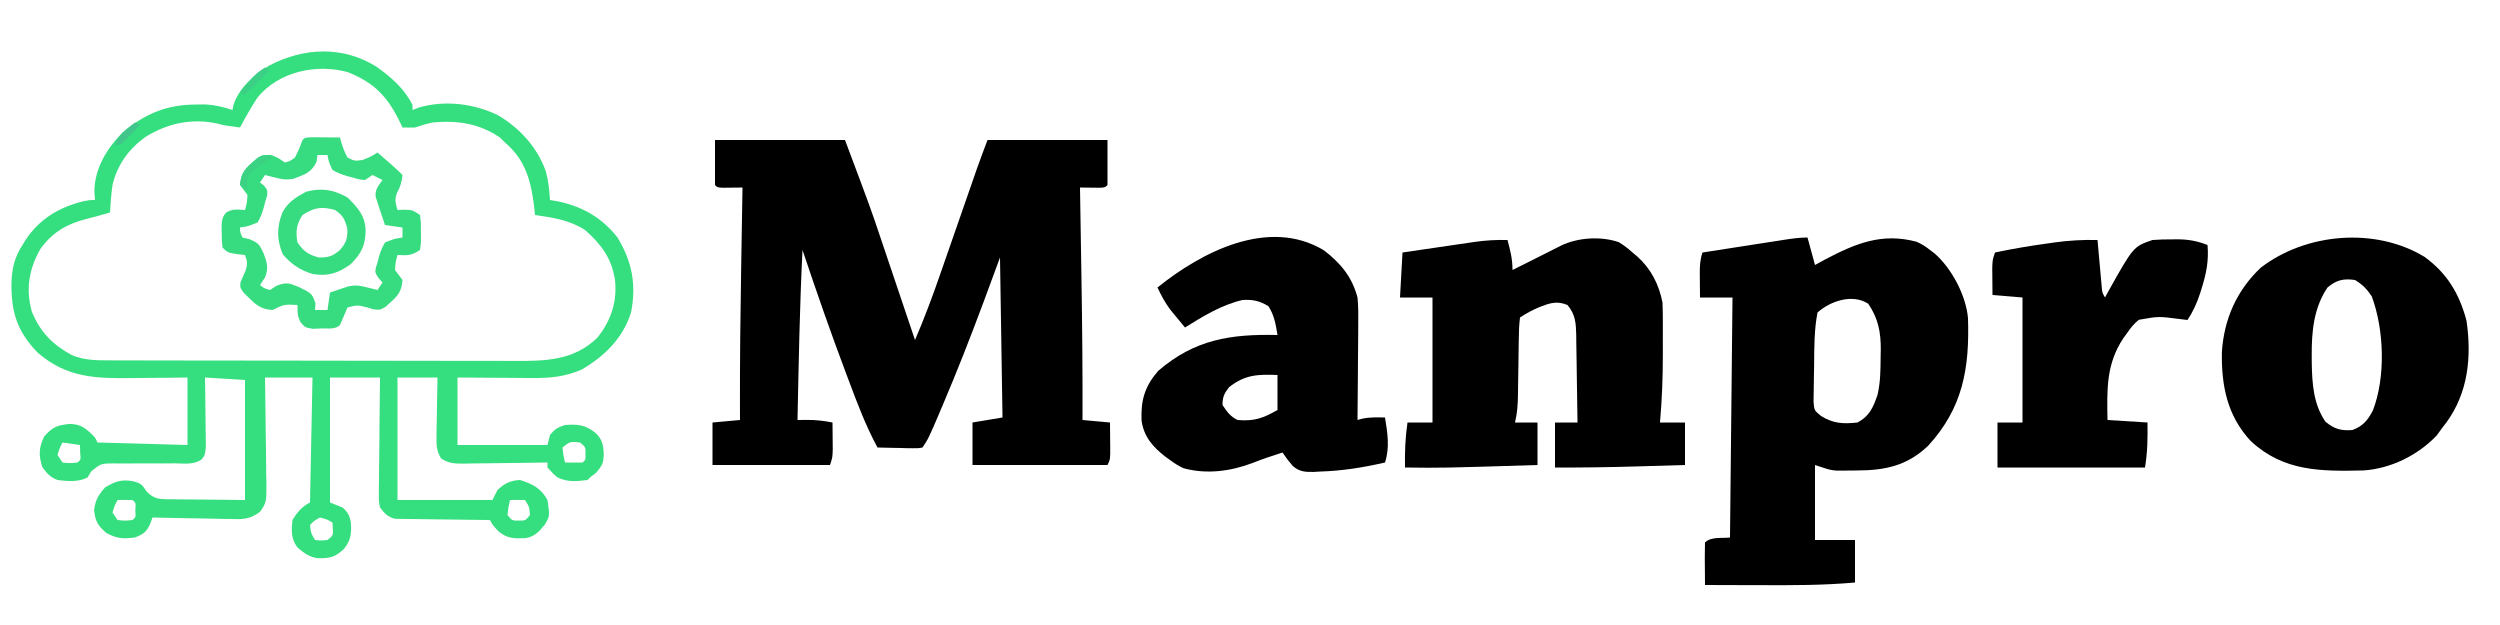 <svg xmlns="http://www.w3.org/2000/svg" width="1000" height="250"><path d="M0 0 C17.16 0 34.32 0 52 0 C62.343 27.583 62.343 27.583 66.035 38.594 C66.649 40.407 66.649 40.407 67.275 42.257 C68.541 46.004 69.802 49.752 71.062 53.5 C71.936 56.089 72.811 58.677 73.686 61.266 C75.795 67.509 77.899 73.754 80 80 C83.688 71.442 86.929 62.788 89.977 53.984 C90.433 52.675 90.889 51.366 91.346 50.058 C92.535 46.649 93.72 43.239 94.903 39.829 C96.803 34.358 98.709 28.891 100.614 23.423 C101.273 21.531 101.93 19.639 102.587 17.747 C102.991 16.585 103.395 15.423 103.811 14.226 C104.162 13.214 104.514 12.202 104.876 11.159 C106.205 7.423 107.608 3.713 109 0 C124.84 0 140.68 0 157 0 C157 5.94 157 11.88 157 18 C156 19 156 19 153.715 19.098 C152.34 19.08 152.34 19.08 150.938 19.062 C150.018 19.053 149.099 19.044 148.152 19.035 C147.442 19.024 146.732 19.012 146 19 C146.013 19.767 146.025 20.534 146.038 21.324 C146.158 28.688 146.276 36.053 146.391 43.417 C146.451 47.2 146.511 50.982 146.573 54.765 C146.885 73.846 147.072 92.916 147 112 C150.63 112.33 154.26 112.66 158 113 C158.027 115.458 158.047 117.917 158.062 120.375 C158.071 121.074 158.079 121.772 158.088 122.492 C158.113 127.773 158.113 127.773 157 130 C139.18 130 121.36 130 103 130 C103 124.39 103 118.78 103 113 C108.94 112.01 108.94 112.01 115 111 C114.67 89.88 114.34 68.76 114 47 C111.814 52.919 109.627 58.839 107.375 64.938 C102.254 78.683 96.938 92.318 91.188 105.812 C90.888 106.518 90.588 107.224 90.279 107.951 C85.408 119.388 85.408 119.388 83 123 C81.121 123.341 81.121 123.341 78.867 123.293 C78.062 123.283 77.256 123.274 76.426 123.264 C75.584 123.239 74.742 123.213 73.875 123.188 C72.601 123.167 72.601 123.167 71.301 123.146 C69.2 123.111 67.1 123.057 65 123 C60.268 114.285 56.843 105.14 53.375 95.875 C53.074 95.076 52.772 94.276 52.462 93.452 C46.297 77.086 40.557 60.582 35 44 C33.877 66.654 33.471 89.326 33 112 C34.872 111.985 34.872 111.985 36.781 111.969 C40.287 111.94 43.553 112.311 47 113 C47.027 115.271 47.046 117.542 47.062 119.812 C47.074 121.077 47.086 122.342 47.098 123.645 C47 127 47 127 46 130 C30.49 130 14.98 130 -1 130 C-1 124.39 -1 118.78 -1 113 C4.445 112.505 4.445 112.505 10 112 C9.994 110.299 9.988 108.598 9.982 106.845 C9.94 88.339 10.148 69.844 10.464 51.341 C10.526 47.672 10.585 44.003 10.645 40.334 C10.76 33.223 10.879 26.111 11 19 C10.29 19.012 9.579 19.023 8.848 19.035 C7.929 19.044 7.009 19.053 6.062 19.062 C5.146 19.074 4.229 19.086 3.285 19.098 C1 19 1 19 0 18 C0 12.06 0 6.12 0 0 Z " fill="#000000" transform="translate(286,56)"></path><path d="M0 0 C0.99 3.63 1.98 7.26 3 11 C4.319 10.278 5.637 9.556 6.996 8.812 C19.268 2.365 29.715 -1.988 43.582 1.684 C45.673 2.583 47.228 3.578 49 5 C49.587 5.44 50.173 5.879 50.777 6.332 C57.613 12.24 63.403 23.129 64.193 32.22 C64.856 52.155 62.208 68.167 48.188 83.375 C39.724 91.409 30.827 93.18 19.625 93.188 C18.692 93.2 17.758 93.212 16.797 93.225 C15.432 93.228 15.432 93.228 14.039 93.23 C13.216 93.235 12.393 93.239 11.545 93.243 C9 93 9 93 3 91 C3 100.9 3 110.8 3 121 C8.28 121 13.56 121 19 121 C19 126.61 19 132.22 19 138 C6.36 139.138 -6.194 139.114 -18.875 139.062 C-21.027 139.057 -23.18 139.053 -25.332 139.049 C-30.555 139.038 -35.777 139.021 -41 139 C-41.027 136.187 -41.047 133.375 -41.062 130.562 C-41.075 129.359 -41.075 129.359 -41.088 128.131 C-41.097 126.087 -41.052 124.043 -41 122 C-38.596 119.596 -34.379 120.375 -31 120 C-30.67 88.32 -30.34 56.64 -30 24 C-34.29 24 -38.58 24 -43 24 C-43.027 21.562 -43.047 19.125 -43.062 16.688 C-43.071 15.997 -43.079 15.307 -43.088 14.596 C-43.103 11.452 -43.002 9.006 -42 6 C-36.501 5.143 -31.002 4.288 -25.502 3.437 C-23.631 3.146 -21.76 2.855 -19.889 2.563 C-17.201 2.144 -14.513 1.728 -11.824 1.312 C-10.568 1.116 -10.568 1.116 -9.286 0.915 C-6.161 0.434 -3.167 0 0 0 Z M4 30 C2.658 36.93 2.708 43.947 2.65 50.98 C2.633 52.457 2.606 53.934 2.568 55.411 C2.513 57.559 2.491 59.706 2.477 61.855 C2.457 63.131 2.437 64.406 2.417 65.719 C2.704 69.165 2.704 69.165 5.408 71.384 C10.304 74.436 14.281 74.631 20 74 C24.809 71.442 26.233 68.035 28 63 C29.196 57.877 29.221 52.925 29.25 47.688 C29.271 46.775 29.291 45.863 29.312 44.924 C29.353 37.902 28.321 32.439 24.312 26.5 C18.038 22.43 9.265 25.33 4 30 Z " fill="#000000" transform="translate(723,95)"></path><path d="M0 0 C5.744 4.097 11.185 8.811 14.312 15.25 C14.312 15.91 14.312 16.57 14.312 17.25 C15.145 16.928 15.978 16.605 16.836 16.273 C27.132 13.243 38.728 14.644 48.312 19.25 C57.096 24.302 64.236 32.184 67.637 41.742 C68.672 45.585 69.056 49.28 69.312 53.25 C70.591 53.477 71.87 53.704 73.188 53.938 C82.666 56.095 90.302 60.544 96.312 68.25 C102.119 77.856 103.927 87.026 101.734 98.195 C98.477 108.589 91.189 115.67 81.965 121.094 C75.332 123.985 69.127 124.536 62 124.445 C61.146 124.442 60.291 124.44 59.411 124.437 C56.711 124.426 54.012 124.401 51.312 124.375 C49.47 124.365 47.628 124.356 45.785 124.348 C41.294 124.327 36.804 124.288 32.312 124.25 C32.312 133.16 32.312 142.07 32.312 151.25 C44.193 151.25 56.072 151.25 68.312 151.25 C68.642 149.93 68.972 148.61 69.312 147.25 C71.283 144.832 72.268 144.265 75.312 143.25 C80.324 142.879 83.304 143.132 87.312 146.25 C90.15 148.794 90.587 151.006 90.812 154.688 C90.706 158.473 90.406 159.136 87.875 162.25 C87.029 162.91 86.184 163.57 85.312 164.25 C84.983 164.58 84.653 164.91 84.312 165.25 C80.21 165.791 76.058 166.165 72.316 164.203 C70.688 162.875 70.688 162.875 68.312 160.25 C68.312 159.59 68.312 158.93 68.312 158.25 C67.122 158.271 65.931 158.292 64.704 158.313 C60.284 158.386 55.863 158.432 51.442 158.47 C49.53 158.49 47.617 158.517 45.704 158.552 C42.954 158.6 40.204 158.623 37.453 158.641 C36.599 158.661 35.745 158.682 34.864 158.703 C31.153 158.705 28.961 158.655 25.766 156.66 C23.795 153.391 23.857 151.102 23.922 147.297 C23.928 146.637 23.933 145.976 23.939 145.296 C23.961 143.197 24.012 141.099 24.062 139 C24.083 137.573 24.101 136.146 24.117 134.719 C24.158 131.228 24.236 127.741 24.312 124.25 C19.032 124.25 13.752 124.25 8.312 124.25 C8.312 140.42 8.312 156.59 8.312 173.25 C20.852 173.25 33.392 173.25 46.312 173.25 C46.972 171.93 47.633 170.61 48.312 169.25 C51.126 166.63 53.454 165.429 57.312 165.25 C62.385 166.852 65.693 168.535 68.312 173.25 C69.231 179.678 69.231 179.678 67.254 183.062 C64.942 185.917 63.066 188.005 59.359 188.523 C55.066 188.713 52.217 188.684 48.812 185.875 C46.312 183.25 46.312 183.25 45.312 181.25 C43.526 181.236 43.526 181.236 41.704 181.222 C37.283 181.182 32.863 181.116 28.442 181.042 C26.53 181.014 24.617 180.993 22.704 180.979 C19.953 180.958 17.204 180.911 14.453 180.859 C13.172 180.858 13.172 180.858 11.864 180.856 C11.064 180.836 10.263 180.816 9.438 180.796 C8.737 180.787 8.035 180.778 7.312 180.769 C4.364 180.004 3.155 178.636 1.312 176.25 C0.831 173.795 0.831 173.795 0.858 171.022 C0.859 169.982 0.859 168.941 0.859 167.869 C0.88 166.752 0.901 165.635 0.922 164.484 C0.928 163.336 0.933 162.187 0.939 161.004 C0.961 157.336 1.012 153.668 1.062 150 C1.083 147.513 1.101 145.026 1.117 142.539 C1.161 136.442 1.23 130.346 1.312 124.25 C-5.287 124.25 -11.887 124.25 -18.688 124.25 C-18.688 140.75 -18.688 157.25 -18.688 174.25 C-17.038 174.91 -15.387 175.57 -13.688 176.25 C-11.533 178.107 -10.816 179.507 -10.332 182.301 C-10.067 186.562 -10.313 189.382 -13.062 192.75 C-16.635 196.152 -18.628 196.598 -23.586 196.535 C-27.025 196.068 -29.099 194.469 -31.688 192.25 C-34.279 188.834 -34.19 185.417 -33.688 181.25 C-31.903 178.278 -29.835 175.824 -26.688 174.25 C-26.358 157.75 -26.027 141.25 -25.688 124.25 C-31.957 124.25 -38.227 124.25 -44.688 124.25 C-44.661 125.733 -44.635 127.216 -44.608 128.745 C-44.518 134.257 -44.46 139.77 -44.413 145.283 C-44.388 147.667 -44.354 150.051 -44.31 152.435 C-44.25 155.866 -44.221 159.295 -44.199 162.727 C-44.173 163.789 -44.148 164.852 -44.121 165.947 C-44.118 174.239 -44.118 174.239 -46.641 177.934 C-50.827 181.116 -53.804 181.023 -58.926 180.836 C-59.807 180.827 -60.687 180.819 -61.595 180.81 C-64.398 180.777 -67.198 180.701 -70 180.625 C-71.904 180.595 -73.809 180.568 -75.713 180.543 C-80.372 180.477 -85.029 180.373 -89.688 180.25 C-89.974 181.038 -90.26 181.825 -90.555 182.637 C-92.041 186.066 -93.247 186.829 -96.688 188.25 C-101.578 188.793 -103.683 188.771 -108.062 186.5 C-111.566 183.497 -112.472 181.905 -113.062 177.375 C-112.572 173.284 -111.382 171.359 -108.688 168.25 C-104.78 165.845 -101.975 164.883 -97.5 165.75 C-94.467 166.491 -93.811 167.054 -92.099 169.77 C-89.266 172.683 -87.546 172.865 -83.562 172.969 C-82.394 172.963 -82.394 172.963 -81.203 172.957 C-80.118 172.979 -80.118 172.979 -79.011 173.001 C-76.32 173.049 -73.629 173.053 -70.938 173.062 C-64.915 173.124 -58.892 173.186 -52.688 173.25 C-52.688 157.41 -52.688 141.57 -52.688 125.25 C-57.968 124.92 -63.248 124.59 -68.688 124.25 C-68.653 126.453 -68.618 128.656 -68.582 130.926 C-68.559 133.06 -68.54 135.195 -68.523 137.33 C-68.508 138.813 -68.487 140.296 -68.461 141.779 C-68.425 143.911 -68.408 146.043 -68.395 148.176 C-68.379 149.459 -68.363 150.742 -68.347 152.064 C-68.688 155.25 -68.688 155.25 -69.962 156.927 C-73.016 159.269 -76.892 158.627 -80.59 158.586 C-82.385 158.598 -84.18 158.611 -85.975 158.625 C-88.803 158.629 -91.632 158.625 -94.461 158.61 C-97.192 158.602 -99.921 158.623 -102.652 158.648 C-103.497 158.635 -104.342 158.622 -105.213 158.608 C-110.248 158.627 -110.248 158.627 -114.127 161.725 C-114.9 162.975 -114.9 162.975 -115.688 164.25 C-119.429 166.121 -123.613 165.78 -127.688 165.25 C-130.762 163.992 -131.498 163.001 -133.688 160.25 C-135.298 155.513 -135.209 152.313 -133 147.812 C-129.525 143.962 -127.996 143.398 -122.812 142.812 C-118.02 142.911 -115.966 144.892 -112.688 148.25 C-112.358 148.91 -112.028 149.57 -111.688 150.25 C-93.868 150.745 -93.868 150.745 -75.688 151.25 C-75.688 142.34 -75.688 133.43 -75.688 124.25 C-78.459 124.285 -81.23 124.32 -84.086 124.355 C-86.8 124.379 -89.514 124.397 -92.228 124.415 C-94.1 124.43 -95.972 124.45 -97.843 124.476 C-112.578 124.677 -124.05 124.345 -135.688 114.25 C-143.865 105.688 -146.189 98.248 -146.11 86.541 C-145.914 80.703 -144.925 76.197 -141.688 71.25 C-141.069 70.227 -141.069 70.227 -140.438 69.184 C-134.736 60.648 -126.791 55.998 -116.938 53.66 C-114.688 53.25 -114.688 53.25 -112.688 53.25 C-112.77 52.136 -112.853 51.023 -112.938 49.875 C-112.889 40.686 -107.956 32.673 -101.688 26.25 C-92.599 18.725 -84.147 15.123 -72.312 15.062 C-70.414 15.041 -70.414 15.041 -68.477 15.02 C-64.504 15.261 -61.447 16.021 -57.688 17.25 C-57.584 16.68 -57.481 16.11 -57.375 15.523 C-55.273 8.572 -49.152 3.182 -43.117 -0.465 C-29.268 -7.79 -13.521 -8.499 0 0 Z M-47.688 12.25 C-50.215 16.152 -52.503 20.147 -54.688 24.25 C-61.294 23.361 -61.294 23.361 -63.535 22.73 C-73.899 20.417 -83.499 22.517 -92.375 27.938 C-99.112 32.7 -103.793 39.176 -105.688 47.25 C-106.182 50.912 -106.491 54.561 -106.688 58.25 C-107.636 58.518 -108.585 58.786 -109.562 59.062 C-110.522 59.345 -110.522 59.345 -111.5 59.633 C-113.011 60.059 -114.533 60.448 -116.062 60.805 C-123.97 62.806 -129.802 66.187 -134.582 72.918 C-139.118 80.96 -140.44 88.834 -137.984 97.824 C-134.716 105.981 -129.593 111.182 -121.934 115.305 C-117.107 117.336 -112.298 117.397 -107.13 117.39 C-106.001 117.395 -106.001 117.395 -104.849 117.399 C-102.332 117.408 -99.814 117.41 -97.296 117.411 C-95.489 117.416 -93.682 117.421 -91.875 117.426 C-86.967 117.439 -82.06 117.446 -77.153 117.45 C-74.085 117.453 -71.017 117.457 -67.949 117.462 C-58.343 117.475 -48.738 117.485 -39.132 117.489 C-28.056 117.493 -16.98 117.511 -5.904 117.54 C2.665 117.562 11.235 117.572 19.804 117.573 C24.918 117.574 30.032 117.58 35.147 117.598 C39.961 117.614 44.775 117.616 49.589 117.608 C51.35 117.607 53.112 117.611 54.873 117.621 C67.356 117.687 78.908 117.549 88.312 108.25 C93.702 101.503 96.254 93.929 95.312 85.25 C94.012 76.641 89.825 70.912 83.312 65.25 C77.27 61.286 70.361 60.251 63.312 59.25 C63.226 58.355 63.14 57.461 63.051 56.539 C61.828 46.014 59.648 37.335 51.312 30.25 C50.611 29.569 49.91 28.889 49.188 28.188 C40.842 22.563 32.211 21.333 22.312 22.25 C19.883 22.758 17.674 23.463 15.312 24.25 C13.646 24.289 11.979 24.295 10.312 24.25 C9.998 23.586 9.683 22.922 9.359 22.238 C4.408 12.022 -0.854 6.346 -11.594 2.102 C-24.157 -1.357 -39.204 1.883 -47.688 12.25 Z M-125.688 150.25 C-126.886 152.579 -126.886 152.579 -127.688 155.25 C-126.698 156.735 -126.698 156.735 -125.688 158.25 C-122.646 158.583 -122.646 158.583 -119.688 158.25 C-118.331 157.125 -118.331 157.125 -118.625 154.188 C-118.646 153.218 -118.666 152.249 -118.688 151.25 C-120.998 150.92 -123.308 150.59 -125.688 150.25 Z M74.312 152.25 C74.634 155.349 74.634 155.349 75.312 158.25 C77.645 158.292 79.98 158.291 82.312 158.25 C83.583 157.197 83.583 157.197 83.5 154.812 C83.581 152.083 83.581 152.083 81.312 150.25 C77.345 149.815 77.345 149.815 74.312 152.25 Z M-103.688 173.25 C-104.886 175.579 -104.886 175.579 -105.688 178.25 C-104.698 179.735 -104.698 179.735 -103.688 181.25 C-100.646 181.583 -100.646 181.583 -97.688 181.25 C-96.343 180.132 -96.343 180.132 -96.562 177.25 C-96.343 174.368 -96.343 174.368 -97.688 173.25 C-99.687 173.209 -101.688 173.207 -103.688 173.25 Z M53.312 173.25 C52.634 176.151 52.634 176.151 52.312 179.25 C54.14 181.499 54.14 181.499 56.812 181.5 C59.485 181.499 59.485 181.499 61.312 179.25 C61.023 175.943 61.023 175.943 59.312 173.25 C57.313 173.209 55.312 173.207 53.312 173.25 Z M-22.688 180.25 C-25.013 181.514 -25.013 181.514 -26.688 183.25 C-26.308 186.541 -26.308 186.541 -24.688 189.25 C-22.229 189.5 -22.229 189.5 -19.688 189.25 C-17.4 187.411 -17.4 187.411 -17.562 184.625 C-17.604 183.841 -17.645 183.058 -17.688 182.25 C-19.954 180.96 -19.954 180.96 -22.688 180.25 Z " fill="#35DE7E" transform="translate(150.688,26.75)"></path><path d="M0 0 C1.138 4.266 2 7.565 2 12 C2.583 11.709 3.165 11.417 3.766 11.117 C5.506 10.247 7.247 9.377 8.988 8.508 C11.071 7.465 13.152 6.418 15.23 5.367 C16.289 4.834 17.347 4.3 18.438 3.75 C19.426 3.25 20.415 2.75 21.434 2.234 C28.172 -1.006 37.376 -1.599 44.52 0.871 C46.556 2.096 48.24 3.405 50 5 C50.624 5.519 51.248 6.039 51.891 6.574 C57.419 11.556 60.551 17.72 62 25 C62.094 27.444 62.131 29.89 62.133 32.336 C62.134 33.052 62.135 33.768 62.136 34.505 C62.136 36.023 62.135 37.541 62.13 39.059 C62.125 41.332 62.13 43.606 62.137 45.879 C62.14 54.967 61.795 63.941 61 73 C64.3 73 67.6 73 71 73 C71 78.61 71 84.22 71 90 C66.166 90.145 61.332 90.288 56.498 90.427 C54.861 90.475 53.225 90.523 51.588 90.573 C40.72 90.9 29.874 91.05 19 91 C19 85.06 19 79.12 19 73 C21.97 73 24.94 73 28 73 C27.931 67.11 27.843 61.22 27.738 55.33 C27.704 53.327 27.676 51.325 27.654 49.322 C27.62 46.439 27.568 43.558 27.512 40.676 C27.505 39.783 27.499 38.89 27.492 37.97 C27.38 33.211 27.169 29.818 24 26 C19.762 24.243 16.91 25.224 12.812 26.812 C9.945 28.033 7.608 29.261 5 31 C4.674 33.773 4.535 36.335 4.523 39.113 C4.5 40.323 4.5 40.323 4.476 41.557 C4.429 44.142 4.401 46.727 4.375 49.312 C4.338 51.887 4.298 54.461 4.252 57.035 C4.225 58.638 4.204 60.241 4.189 61.844 C4.135 65.679 3.923 69.27 3 73 C5.97 73 8.94 73 12 73 C12 78.61 12 84.22 12 90 C-26.255 91.191 -26.255 91.191 -41 91 C-41.113 84.889 -40.896 79.048 -40 73 C-36.7 73 -33.4 73 -30 73 C-30 56.5 -30 40 -30 23 C-34.29 23 -38.58 23 -43 23 C-42.505 14.09 -42.505 14.09 -42 5 C-37.144 4.283 -32.288 3.57 -27.431 2.864 C-25.781 2.623 -24.131 2.381 -22.482 2.136 C-20.102 1.784 -17.721 1.438 -15.34 1.094 C-14.61 0.984 -13.881 0.875 -13.129 0.762 C-8.703 0.13 -4.471 -0.103 0 0 Z " fill="#000000" transform="translate(603,96)"></path><path d="M0 0 C9.049 6.578 13.957 14.769 16.801 25.582 C18.889 39.986 17.472 54.342 8.68 66.328 C8.187 66.962 7.695 67.597 7.188 68.25 C6.424 69.302 5.661 70.354 4.875 71.438 C-2.699 79.363 -13.381 84.668 -24.377 85.427 C-41.363 85.81 -56.36 85.916 -69.52 73.66 C-78.97 63.492 -81.287 51.471 -81.059 38.027 C-80.204 24.904 -75.119 13.386 -65.504 4.324 C-47.392 -9.634 -19.621 -11.929 0 0 Z M-38.812 12.25 C-44.347 20.408 -45.186 29.96 -45.125 39.562 C-45.12 40.482 -45.115 41.401 -45.11 42.348 C-44.968 50.6 -44.463 58.942 -39.625 65.938 C-36.058 68.87 -33.39 69.631 -28.812 69.25 C-24.727 67.764 -22.645 65.294 -20.66 61.438 C-15.487 48.088 -16.146 29.027 -21.125 15.75 C-23.098 12.826 -24.787 11.079 -27.812 9.25 C-32.413 8.579 -35.253 9.253 -38.812 12.25 Z " fill="#000000" transform="translate(969.812,102.75)"></path><path d="M0 0 C6.705 5.126 11.315 10.625 13.488 18.902 C13.874 22.743 13.839 26.546 13.781 30.402 C13.777 31.479 13.773 32.555 13.768 33.664 C13.752 37.077 13.714 40.489 13.676 43.902 C13.661 46.227 13.647 48.551 13.635 50.875 C13.602 56.551 13.552 62.227 13.488 67.902 C14.362 67.657 14.362 67.657 15.254 67.406 C18.346 66.709 21.331 66.842 24.488 66.902 C25.489 72.905 26.448 79.022 24.488 84.902 C15.824 86.91 7.267 88.27 -1.637 88.527 C-2.429 88.574 -3.222 88.621 -4.038 88.67 C-7.551 88.703 -9.657 88.629 -12.397 86.3 C-13.896 84.561 -15.244 82.814 -16.512 80.902 C-17.749 81.315 -18.987 81.727 -20.262 82.152 C-21.091 82.422 -21.919 82.691 -22.773 82.969 C-24.606 83.594 -26.422 84.269 -28.219 84.992 C-37.05 88.387 -46.784 89.736 -56.062 87.207 C-58.085 86.272 -59.736 85.245 -61.512 83.902 C-62.134 83.455 -62.757 83.008 -63.398 82.547 C-68.426 78.616 -72.027 74.524 -72.891 68.07 C-73.211 59.842 -71.588 54.491 -66.262 48.277 C-51.666 35.672 -37.291 33.478 -18.512 33.902 C-19.192 29.715 -19.802 25.994 -22.137 22.402 C-25.558 20.241 -28.541 19.635 -32.512 19.902 C-40.945 21.871 -48.226 26.376 -55.512 30.902 C-56.79 29.366 -58.059 27.823 -59.324 26.277 C-60.032 25.419 -60.74 24.56 -61.469 23.676 C-63.538 20.867 -65.044 18.061 -66.512 14.902 C-48.904 0.681 -22.027 -13.241 0 0 Z M-37.887 54.777 C-39.826 57.313 -40.512 58.696 -40.512 61.902 C-38.735 64.598 -37.419 66.449 -34.512 67.902 C-27.87 68.475 -24.282 67.2 -18.512 63.902 C-18.512 59.282 -18.512 54.662 -18.512 49.902 C-26.379 49.579 -31.528 49.757 -37.887 54.777 Z " fill="#000000" transform="translate(529.512,100.098)"></path><path d="M0 0 C0.055 0.626 0.111 1.251 0.168 1.896 C0.42 4.723 0.679 7.549 0.938 10.375 C1.068 11.852 1.068 11.852 1.201 13.359 C1.332 14.771 1.332 14.771 1.465 16.211 C1.543 17.08 1.622 17.95 1.703 18.845 C1.889 21.045 1.889 21.045 3 23 C3.413 22.238 3.825 21.476 4.25 20.691 C14.356 2.623 14.356 2.623 22 0 C24.67 -0.193 27.21 -0.279 29.875 -0.25 C30.57 -0.258 31.265 -0.265 31.98 -0.273 C36.363 -0.257 39.929 0.392 44 2 C44.559 8.263 43.547 13.319 41.688 19.25 C41.475 19.935 41.262 20.62 41.042 21.326 C39.771 25.209 38.253 28.592 36 32 C34.854 31.858 33.708 31.716 32.527 31.57 C24.417 30.522 24.417 30.522 16.523 31.918 C14.622 33.468 13.376 34.968 12 37 C11.451 37.752 10.902 38.503 10.336 39.277 C3.419 49.652 3.781 59.929 4 72 C9.28 72.33 14.56 72.66 20 73 C20.07 79.29 20.037 84.776 19 91 C-0.47 91 -19.94 91 -40 91 C-40 85.06 -40 79.12 -40 73 C-36.7 73 -33.4 73 -30 73 C-30 56.5 -30 40 -30 23 C-33.96 22.67 -37.92 22.34 -42 22 C-42.027 19.729 -42.046 17.458 -42.062 15.188 C-42.08 13.291 -42.08 13.291 -42.098 11.355 C-42 8 -42 8 -41 5 C-34.009 3.522 -27.016 2.342 -19.938 1.375 C-18.544 1.174 -18.544 1.174 -17.123 0.969 C-11.356 0.176 -5.821 -0.131 0 0 Z " fill="#000000" transform="translate(839,96)"></path><path d="M0 0 C1.932 0.017 1.932 0.017 3.902 0.035 C5.193 0.044 6.483 0.053 7.812 0.062 C8.812 0.074 9.811 0.086 10.84 0.098 C10.987 0.664 11.134 1.229 11.285 1.812 C11.973 4.062 12.688 6.044 13.84 8.098 C16.635 9.522 16.635 9.522 19.84 9.098 C23.158 7.773 23.158 7.773 25.84 6.098 C27.132 7.222 28.424 8.347 29.715 9.473 C30.794 10.412 30.794 10.412 31.895 11.371 C33.248 12.572 34.561 13.818 35.84 15.098 C35.557 17.78 35.04 19.742 33.715 22.098 C32.556 24.747 33.081 26.367 33.84 29.098 C34.768 29.056 35.696 29.015 36.652 28.973 C39.84 29.098 39.84 29.098 42.84 31.098 C43.238 34.285 43.238 34.285 43.215 38.098 C43.226 39.985 43.226 39.985 43.238 41.91 C43.107 42.962 42.975 44.014 42.84 45.098 C39.405 47.388 37.855 47.276 33.84 47.098 C33.066 49.905 33.066 49.905 32.84 53.098 C33.82 54.446 34.82 55.78 35.84 57.098 C35.535 61.316 34.229 63.223 31.09 65.973 C30.414 66.589 29.739 67.205 29.043 67.84 C26.84 69.098 26.84 69.098 24.273 68.832 C23.069 68.469 23.069 68.469 21.84 68.098 C17.721 67.068 17.721 67.068 13.84 68.098 C12.805 70.416 11.804 72.749 10.84 75.098 C8.961 76.977 5.982 76.4 3.465 76.473 C2.302 76.522 1.139 76.571 -0.059 76.621 C-3.16 76.098 -3.16 76.098 -5.074 73.824 C-6.16 71.098 -6.16 71.098 -6.16 67.098 C-11.482 66.802 -11.482 66.802 -16.16 69.098 C-20.453 68.855 -22.551 67.275 -25.535 64.285 C-26.244 63.598 -26.953 62.911 -27.684 62.203 C-29.16 60.098 -29.16 60.098 -28.957 57.992 C-28.337 56.518 -27.691 55.056 -27.035 53.598 C-26.083 50.877 -26.177 49.752 -27.16 47.098 C-28.831 46.912 -28.831 46.912 -30.535 46.723 C-34.16 46.098 -34.16 46.098 -36.16 44.098 C-36.461 41.383 -36.461 41.383 -36.473 38.16 C-36.489 37.099 -36.506 36.038 -36.523 34.945 C-36.16 32.098 -36.16 32.098 -34.84 30.23 C-32.325 28.534 -30.109 28.901 -27.16 29.098 C-26.386 26.29 -26.386 26.29 -26.16 23.098 C-27.14 21.75 -28.14 20.416 -29.16 19.098 C-28.851 14.912 -27.573 12.974 -24.473 10.223 C-20.703 7.108 -20.703 7.108 -16.848 7.035 C-14.16 8.098 -14.16 8.098 -11.16 10.098 C-9.195 9.58 -9.195 9.58 -7.16 8.098 C-5.444 4.595 -5.444 4.595 -4.16 1.098 C-3.16 0.098 -3.16 0.098 0 0 Z M1.84 7.098 C1.716 8.005 1.592 8.913 1.465 9.848 C-0.717 14.212 -3.143 14.829 -7.555 16.531 C-10.479 17.167 -12.297 16.879 -15.16 16.098 C-15.923 15.912 -16.686 15.726 -17.473 15.535 C-18.03 15.391 -18.586 15.246 -19.16 15.098 C-20.15 16.583 -20.15 16.583 -21.16 18.098 C-20.645 18.49 -20.129 18.881 -19.598 19.285 C-18.16 21.098 -18.16 21.098 -18.285 23.285 C-18.574 24.213 -18.863 25.141 -19.16 26.098 C-19.325 26.768 -19.49 27.438 -19.66 28.129 C-20.302 30.343 -20.927 32.146 -22.16 34.098 C-25.848 35.598 -25.848 35.598 -29.16 36.098 C-29.129 38.065 -29.129 38.065 -28.16 40.098 C-27.232 40.325 -26.304 40.551 -25.348 40.785 C-21.684 42.294 -21.351 42.959 -19.723 46.41 C-18.336 49.995 -17.643 52.413 -19.16 56.098 C-19.82 57.088 -20.48 58.078 -21.16 59.098 C-19.515 60.423 -19.515 60.423 -17.16 61.098 C-16.315 60.541 -15.469 59.984 -14.598 59.41 C-10.414 57.813 -9.39 58.37 -5.348 60.035 C-0.362 62.535 -0.362 62.535 1.027 66.41 C0.935 67.74 0.935 67.74 0.84 69.098 C2.49 69.098 4.14 69.098 5.84 69.098 C6.17 66.788 6.5 64.478 6.84 62.098 C8.397 61.562 9.961 61.045 11.527 60.535 C12.397 60.245 13.268 59.955 14.164 59.656 C17.117 59.04 18.952 59.317 21.84 60.098 C22.985 60.376 22.985 60.376 24.152 60.66 C24.709 60.805 25.266 60.949 25.84 61.098 C26.5 60.108 27.16 59.118 27.84 58.098 C27.066 57.231 27.066 57.231 26.277 56.348 C24.84 54.098 24.84 54.098 25.18 52.215 C25.506 51.167 25.506 51.167 25.84 50.098 C26.007 49.414 26.175 48.731 26.348 48.027 C27.001 45.851 27.641 44.034 28.84 42.098 C32.527 40.598 32.527 40.598 35.84 40.098 C35.84 38.778 35.84 37.458 35.84 36.098 C33.53 35.768 31.22 35.438 28.84 35.098 C28.359 33.682 27.88 32.265 27.402 30.848 C27.136 30.059 26.869 29.27 26.594 28.457 C26.345 27.678 26.096 26.9 25.84 26.098 C25.613 25.396 25.386 24.695 25.152 23.973 C24.664 21.042 26.211 19.443 27.84 17.098 C26.52 16.438 25.2 15.778 23.84 15.098 C22.85 15.758 21.86 16.418 20.84 17.098 C18.652 16.91 18.652 16.91 15.84 16.098 C15.17 15.922 14.499 15.747 13.809 15.566 C11.644 14.908 9.787 14.253 7.84 13.098 C6.34 9.91 6.34 9.91 5.84 7.098 C4.52 7.098 3.2 7.098 1.84 7.098 Z " fill="#37DB80" transform="translate(125.16,54.902)"></path><path d="M0 0 C4.112 3.992 7.13 7.388 7.25 13.25 C7.154 19.212 5.477 22.556 1.188 26.75 C-3.828 30.29 -7.723 31.615 -13.91 30.605 C-18.799 29.189 -22.735 26.551 -25.938 22.625 C-28.355 16.653 -28.302 12.033 -26.082 6.082 C-23.914 1.911 -20.664 -0.104 -16.562 -2.312 C-10.364 -3.975 -5.552 -3.129 0 0 Z M-18 7 C-20.459 10.688 -20.801 13.719 -20 18 C-17.443 21.642 -15.777 22.778 -11.5 24 C-7.519 24 -6.035 23.529 -3 21 C-0.434 17.921 0.008 16.482 -0.062 12.438 C-1.104 8.62 -1.751 7.223 -5 5 C-10.351 3.513 -13.353 3.974 -18 7 Z " fill="#37DB80" transform="translate(139,79)"></path><path d="M0 0 C0.86 0.344 0.86 0.344 1.738 0.695 C1.016 1.087 0.295 1.479 -0.449 1.883 C-3.565 3.891 -5.886 5.845 -8.262 8.695 C-8.682 11.407 -8.682 11.407 -8.262 13.695 C-9.252 13.035 -10.242 12.375 -11.262 11.695 C-10.769 7.447 -9.671 5.606 -6.449 2.82 C-5.762 2.204 -5.075 1.588 -4.367 0.953 C-2.262 -0.305 -2.262 -0.305 0 0 Z " fill="#3BD284" transform="translate(107.262,62.305)"></path><path d="M0 0 C0.66 0.33 1.32 0.66 2 1 C-1.3 4.3 -4.6 7.6 -8 11 C-8.66 10.67 -9.32 10.34 -10 10 C-3.85 2.517 -3.85 2.517 0 0 Z " fill="#3CCF86" transform="translate(106,27)"></path><path d="M0 0 C0.66 0.33 1.32 0.66 2 1 C0.715 2.339 -0.579 3.671 -1.875 5 C-2.594 5.742 -3.314 6.485 -4.055 7.25 C-6 9 -6 9 -8 9 C-6.417 4.726 -3.494 2.735 0 0 Z " fill="#42C58B" transform="translate(54,49)"></path></svg>